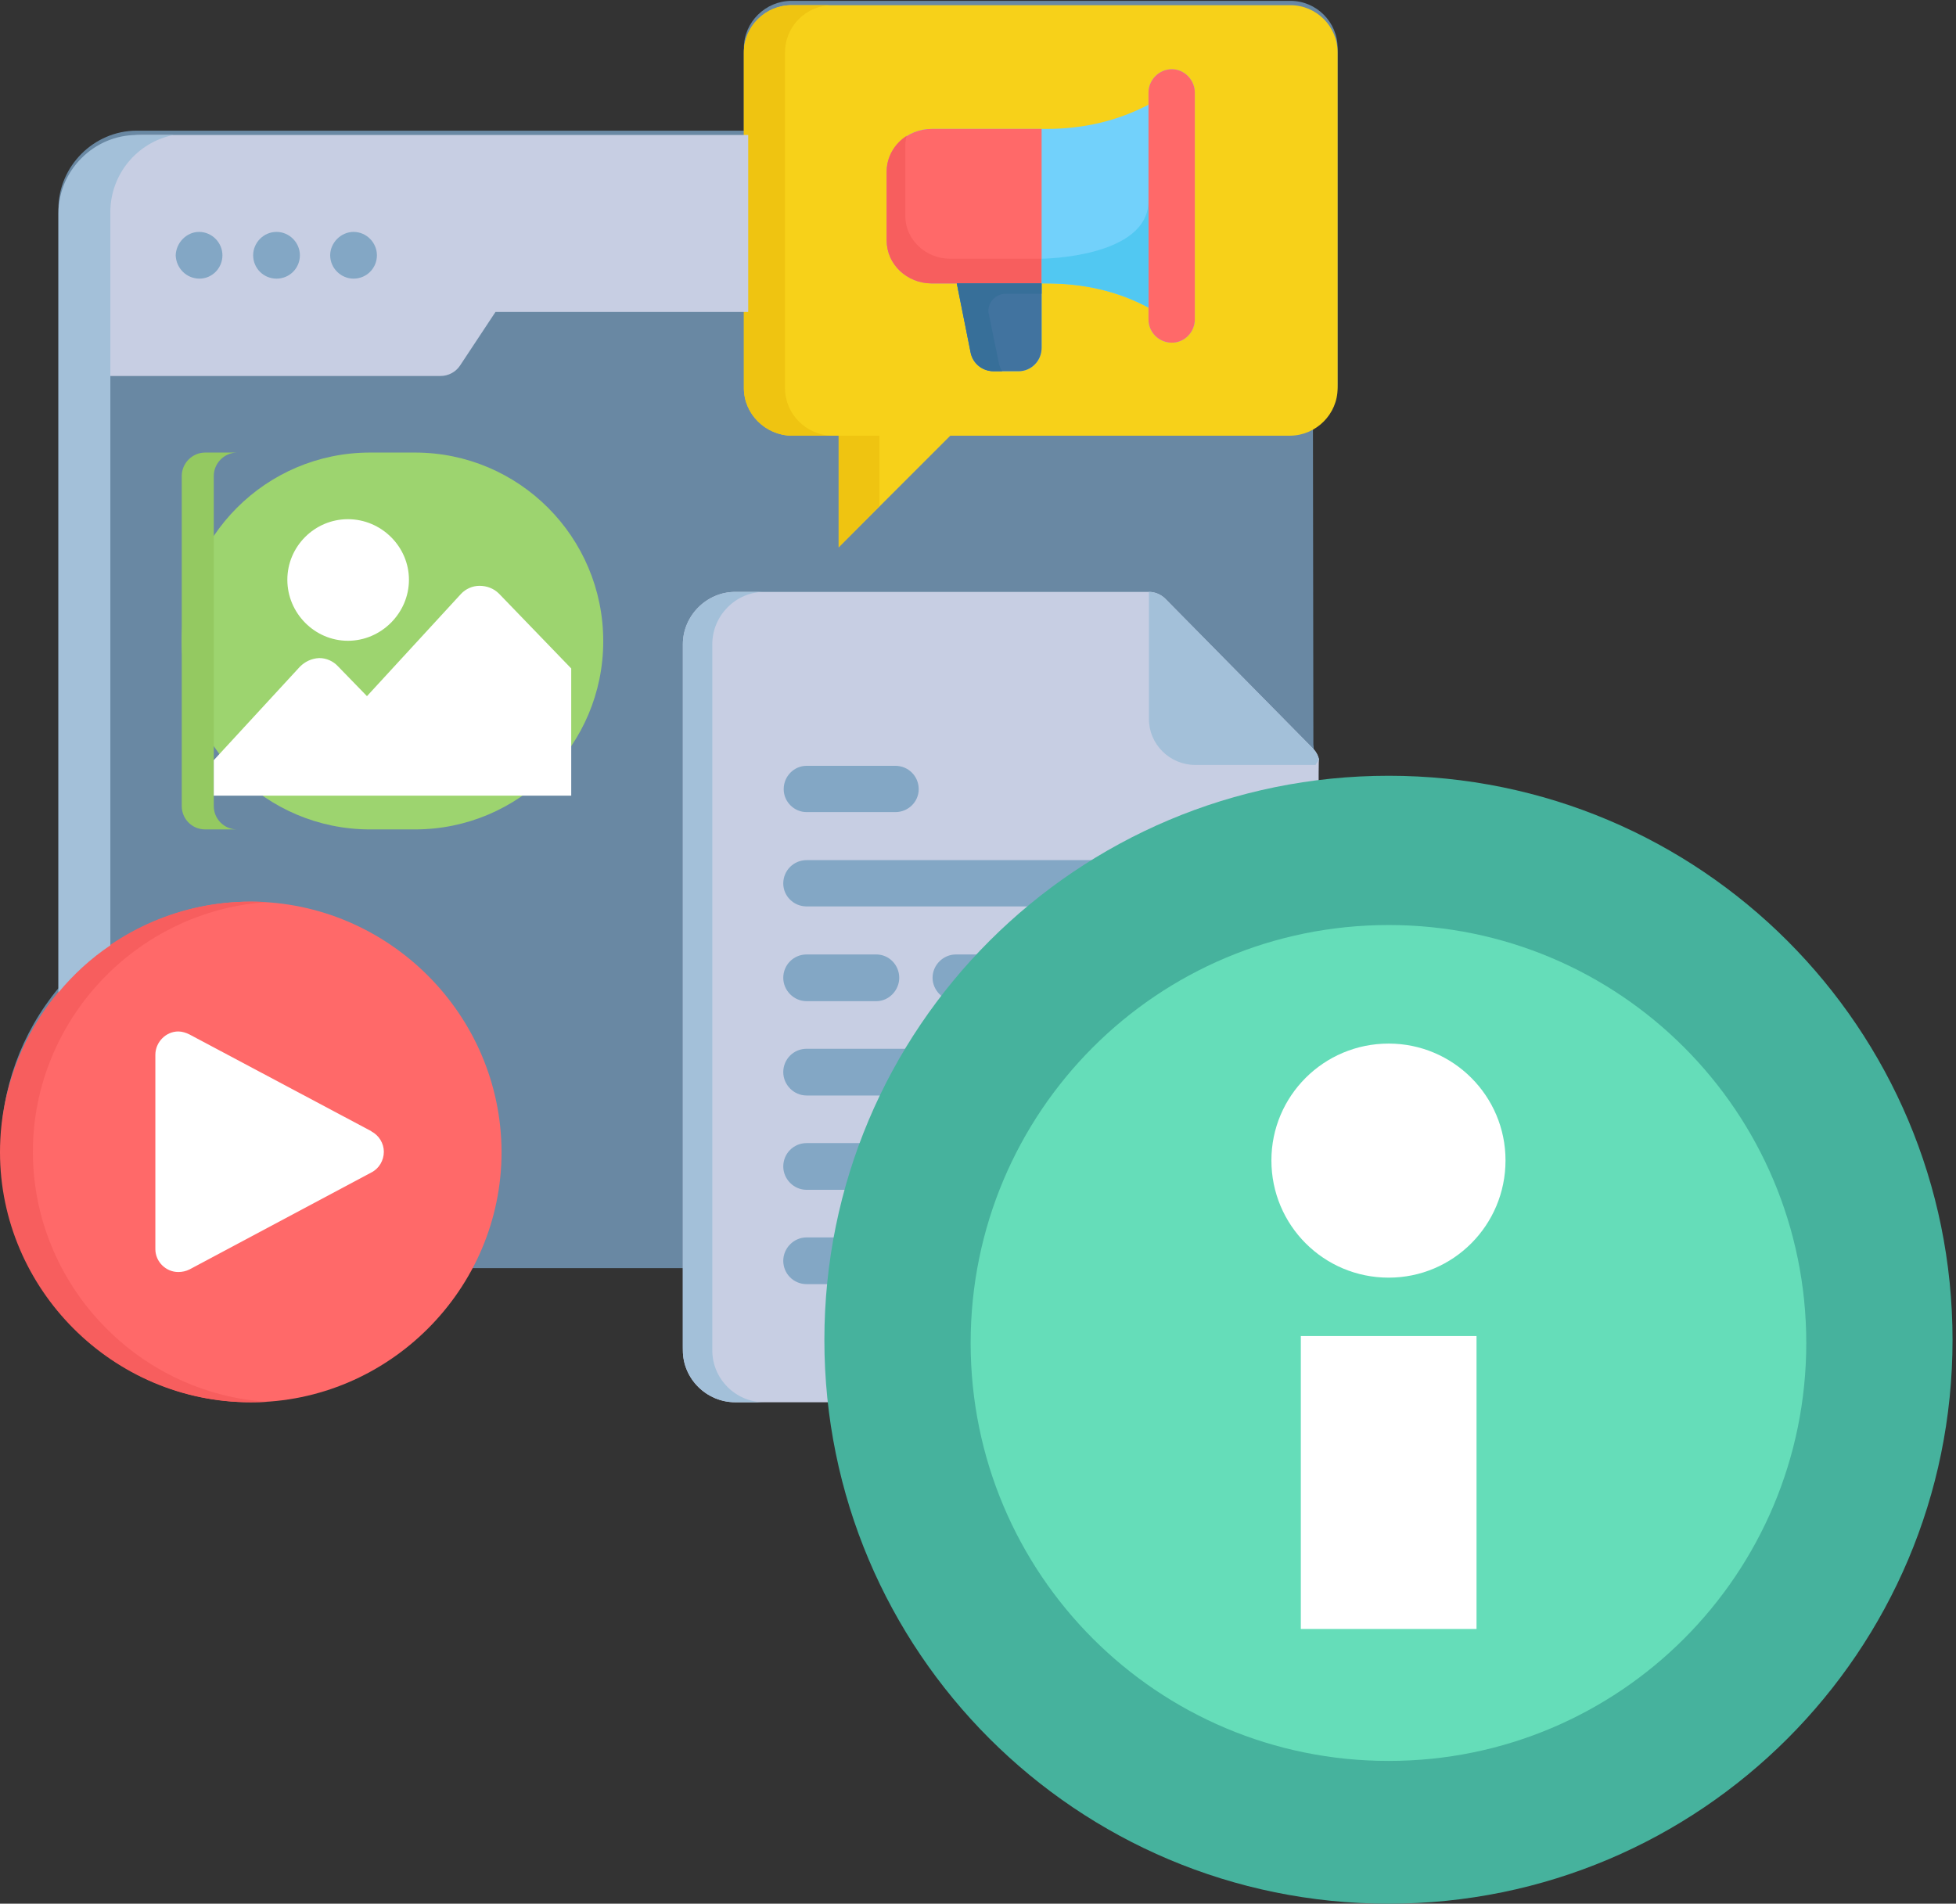 <svg xmlns="http://www.w3.org/2000/svg" width="452" height="440" version="1.2"><rect width="100%" height="100%" fill="#333333" stroke="none"/><style>.s1{fill:#c7cee3}.s2{fill:#a3c0d9}.s4{fill:#efc411}.s6{fill:#ff6969}.s7{fill:#f75e5e}.s9{fill:#83a7c5}.s10{fill:#fff}</style><g id="disclaimer"><g id="Folder"><path d="M305 311.1s-.9-138.4-1.5-139l-.1-73.8c3.5-1.9 5.7-5.6 5.7-9.6V11.1c0-6-4.9-10.9-10.9-10.9H182.9c-6 0-11 4.9-11 10.9v19.1H31.6c-9.9 0-18.1 8.2-18.1 18.1v180.1C4.9 238.8.2 251.8.2 265.3c0 31.7 26.1 57.8 57.8 57.8 21.1 0 40.6-11.5 50.7-30h49.1v18c0 6.6 5.5 12 12.1 12H293c6.6 0 12-5.4 12-12z" style="fill:#6988a3"/><path d="M305 240.2s-.5-64.2-.2-64.7c-.2-.9-.7-1.8-1.3-2.4l-34.2-34.7c-1-1-2.4-1.6-3.8-1.6h-95.6c-6.6 0-12.1 5.5-12.1 12.1v163.2c0 6.6 5.5 12 12.1 12H293c6.6 0 12-5.4 12-12z" class="s1"/><path d="M164.6 312.1V148.9c0-6.6 5.4-12.1 12-12.1h-6.7c-6.6 0-12.1 5.5-12.1 12.1v163.2c0 6.6 5.5 12 12.1 12h6.7c-6.6 0-12-5.4-12-12z" class="s2"/><path d="M182.9 1.2h115.3c6 0 10.9 4.9 10.9 10.9v77.6c0 6-4.9 10.9-10.9 11h-78.6l-25.8 25.8v-25.8h-10.9c-6-.1-11-5-11-11V12.1c0-6 5-10.9 11-10.9z" style="fill:#f7d119"/><path d="M203.2 100.7h-9.4v25.8l9.4-9.5zM181.4 89.7V12.1c0-6 4.9-10.9 10.9-10.9h-9.4c-6 0-11 4.9-11 10.9v77.6c0 6 5 10.9 11 11h9.4c-6-.1-10.9-5-10.9-11z" class="s4"/><path d="M270.8 16c-3 0-5.4 2.5-5.4 5.4v2.8c-7.1 3.7-14.9 5.6-23.7 5.6h-26.4c-5.7 0-10.4 4.4-10.4 9.8v16c0 5.5 4.7 9.9 10.4 9.9h5.8l3.2 16c.5 2.5 2.7 4.3 5.3 4.3h5.8c2.9 0 5.3-2.4 5.3-5.4V65.5h1c8.8 0 16.6 1.8 23.7 5.6v2.7c0 3 2.4 5.4 5.4 5.4 2.9 0 5.3-2.4 5.3-5.4V21.4c0-2.9-2.4-5.4-5.3-5.4z" style="fill:#72d1fb"/><path d="M58 208.4C26.3 208.4.2 234.5.2 266.3c0 31.7 26.1 57.8 57.8 57.8 31.8 0 57.9-26.1 57.9-57.8v-.1c-.1-31.7-26.1-57.7-57.9-57.8z" class="s6"/><path d="M7.6 266.2c0-30.3 23.9-55.7 54.1-57.7q-1.8-.1-3.7-.1h-.2C26.1 208.4 0 234.5 0 266.3c0 31.7 26.1 57.8 57.8 57.8h.2q1.9 0 3.7-.1c-30.2-2-54.1-27.4-54.1-57.8z" class="s7"/><path d="M172.9 31.2H32.6c-9.9 0-18.1 8.2-18.1 18.1v37.6h87.3c1.8 0 3.5-.9 4.5-2.4l8.2-12.4h58.4z" class="s1"/><path d="M171.9 11.7v.4-.4z" style="fill:#c4daec"/><path d="M46.1 64.4c2.9 0 5.3-2.4 5.3-5.4 0-2.9-2.4-5.4-5.4-5.4-2.9 0-5.3 2.5-5.4 5.4.1 3 2.5 5.4 5.5 5.4zM63.9 64.4c3 0 5.4-2.4 5.4-5.4 0-2.9-2.4-5.4-5.4-5.4-3 0-5.4 2.5-5.4 5.4 0 3 2.4 5.4 5.4 5.4zM81.7 64.4c3 0 5.4-2.4 5.4-5.4 0-2.9-2.4-5.4-5.4-5.4-2.9 0-5.4 2.5-5.4 5.4 0 3 2.5 5.4 5.4 5.4z" class="s9"/><path d="m85.9 261.5-42.1-22.4c-.8-.4-1.7-.7-2.6-.7-2.9 0-5.3 2.5-5.3 5.4v44.9c0 2.9 2.4 5.3 5.3 5.3.9 0 1.8-.2 2.6-.6l42-22.4c1.8-.9 2.9-2.8 2.9-4.8 0-1.9-1.1-3.8-2.9-4.7z" class="s10"/><path fill-rule="evenodd" d="M85.5 104.6h10.4c24 0 43.5 19.5 43.5 43.6 0 24-19.5 43.5-43.5 43.5H85.5c-24 0-43.5-19.5-43.5-43.5 0-24.1 19.5-43.6 43.5-43.6z" style="fill:#9dd46f"/><path d="M49.4 186.3V110c0-2.9 2.4-5.4 5.4-5.4h-7.4c-3 0-5.4 2.5-5.4 5.4v76.3c0 3 2.4 5.4 5.4 5.4h7.4c-3 0-5.4-2.4-5.4-5.4z" style="fill:#94c961"/><path d="M80.4 120c-7.7 0-14 6.3-14 14s6.3 14.1 14 14.1 14.1-6.4 14.1-14.1c0-7.7-6.4-14-14.1-14z" class="s10"/><path d="M276.2 176.8H304q.4-.7.8-1.3c-.2-.9-.7-1.8-1.3-2.4l-34.2-34.7c-1-1-2.4-1.6-3.8-1.6v29.4c0 5.8 4.8 10.6 10.7 10.6z" class="s2"/><path d="M202.5 275h-16.1c-3 0-5.4-2.5-5.4-5.4 0-3 2.4-5.4 5.4-5.4h16.1c2.9 0 5.3 2.4 5.3 5.4 0 2.9-2.4 5.4-5.3 5.4zM241.5 296.8h-55.1c-3 0-5.4-2.4-5.4-5.4 0-2.9 2.4-5.4 5.4-5.4h55.1c2.9 0 5.4 2.5 5.4 5.4 0 3-2.5 5.4-5.4 5.4zM241.5 275h-20.6c-2.9 0-5.4-2.5-5.4-5.4 0-3 2.5-5.4 5.4-5.4h20.6c2.9 0 5.4 2.4 5.4 5.4 0 2.9-2.5 5.4-5.4 5.4zM202.5 231.4h-16.1c-3 0-5.4-2.5-5.4-5.4 0-3 2.4-5.4 5.4-5.4h16.1c2.9 0 5.3 2.4 5.3 5.4 0 2.9-2.4 5.4-5.3 5.4zM241.5 253.2h-55.1c-3 0-5.4-2.5-5.4-5.4 0-3 2.4-5.4 5.4-5.4h55.1c2.9 0 5.4 2.4 5.4 5.4 0 2.9-2.5 5.4-5.4 5.4zM261.1 231.4h-40.2c-2.9 0-5.4-2.5-5.4-5.4 0-3 2.5-5.4 5.4-5.4h40.2c2.9 0 5.3 2.4 5.3 5.4 0 2.9-2.4 5.4-5.3 5.4zM270.5 209.5h-84.1c-3 0-5.4-2.4-5.4-5.3 0-3 2.4-5.4 5.4-5.4h84.1c3 0 5.4 2.4 5.4 5.4 0 2.9-2.4 5.3-5.4 5.3zM206.9 187.7h-20.5c-2.9 0-5.3-2.4-5.3-5.3 0-3 2.4-5.4 5.3-5.4h20.5c3 0 5.4 2.4 5.4 5.4 0 2.9-2.4 5.3-5.4 5.3z" class="s9"/><path d="M270.8 79.2c-3 0-5.4-2.4-5.4-5.4V21.4c0-2.9 2.4-5.4 5.4-5.4 2.9 0 5.3 2.5 5.3 5.4v52.4c0 3-2.4 5.4-5.3 5.4z" class="s6"/><path d="M13.5 49.3v37.6h12V49c0-8.6 6.1-16.1 14.6-17.8h-8.5c-9.9 0-18.1 8.2-18.1 18.1zM25.5 218.5V86.9h-12v142.5c3.5-4.2 7.5-7.9 12-10.9z" class="s2"/><path d="M240.7 29.8h-25.4c-5.7 0-10.4 4.4-10.4 9.8v16c0 5.5 4.7 9.9 10.4 9.9h25.4z" class="s6"/><path d="M219.6 59.8c-5.7 0-10.4-4.4-10.4-9.9v-16q0-1.3.3-2.5c-2.8 1.8-4.6 4.9-4.6 8.2v16c0 5.5 4.7 9.9 10.4 9.9h25.4v-5.7z" class="s7"/><path d="M224.3 81.5c.5 2.5 2.7 4.3 5.3 4.3h5.8c2.9 0 5.3-2.4 5.3-5.4V65.5h-19.6z" style="fill:#41739f"/><path d="m230.8 83.8-2.3-11.2q-.1-.3-.1-.7c0-2.2 1.8-4 4-4h8.3v-2.4h-19.6l3.2 16c.5 2.5 2.7 4.3 5.3 4.3h2q-.6-.9-.8-2z" style="fill:#376f99"/><path d="M265.4 71.1V46.4c0 13.2-24.7 13.4-24.7 13.4v5.7h1c8.8 0 16.6 1.8 23.7 5.6z" style="fill:#51c8f2"/><path d="M115.3 137.2c-1.2-1.2-2.8-1.8-4.5-1.8-1.6 0-3.2.7-4.3 1.9l-21.7 23.6-6.7-6.9c-1.1-1.2-2.7-1.9-4.3-1.9h-.1c-1.7.1-3.2.8-4.4 2l-19.9 21.6v8.2H132v-29.4z" class="s10"/></g><path fill-rule="evenodd" d="M320.9 440c-72.1 0-130.4-58.3-130.4-130.3 0-72.1 58.3-130.4 130.4-130.4 72 0 130.3 58.3 130.3 130.4 0 72-58.3 130.3-130.3 130.3z" style="fill:#46b29d"/><path fill-rule="evenodd" d="M320.9 407c-53.5 0-96.6-43.2-96.6-96.6 0-53.4 43.1-96.6 96.6-96.6 53.4 0 96.5 43.2 96.5 96.6 0 53.4-43.1 96.6-96.5 96.6z" style="fill:#65ddb9"/><path fill-rule="evenodd" d="M320.9 295.3c-15 0-27.1-12.1-27.1-27.1 0-14.9 12.1-27 27.1-27 14.9 0 27 12.1 27 27 0 15-12.1 27.1-27 27.1zM341.2 308.8v67.7h-40.6v-67.7z" class="s10"/></g></svg>